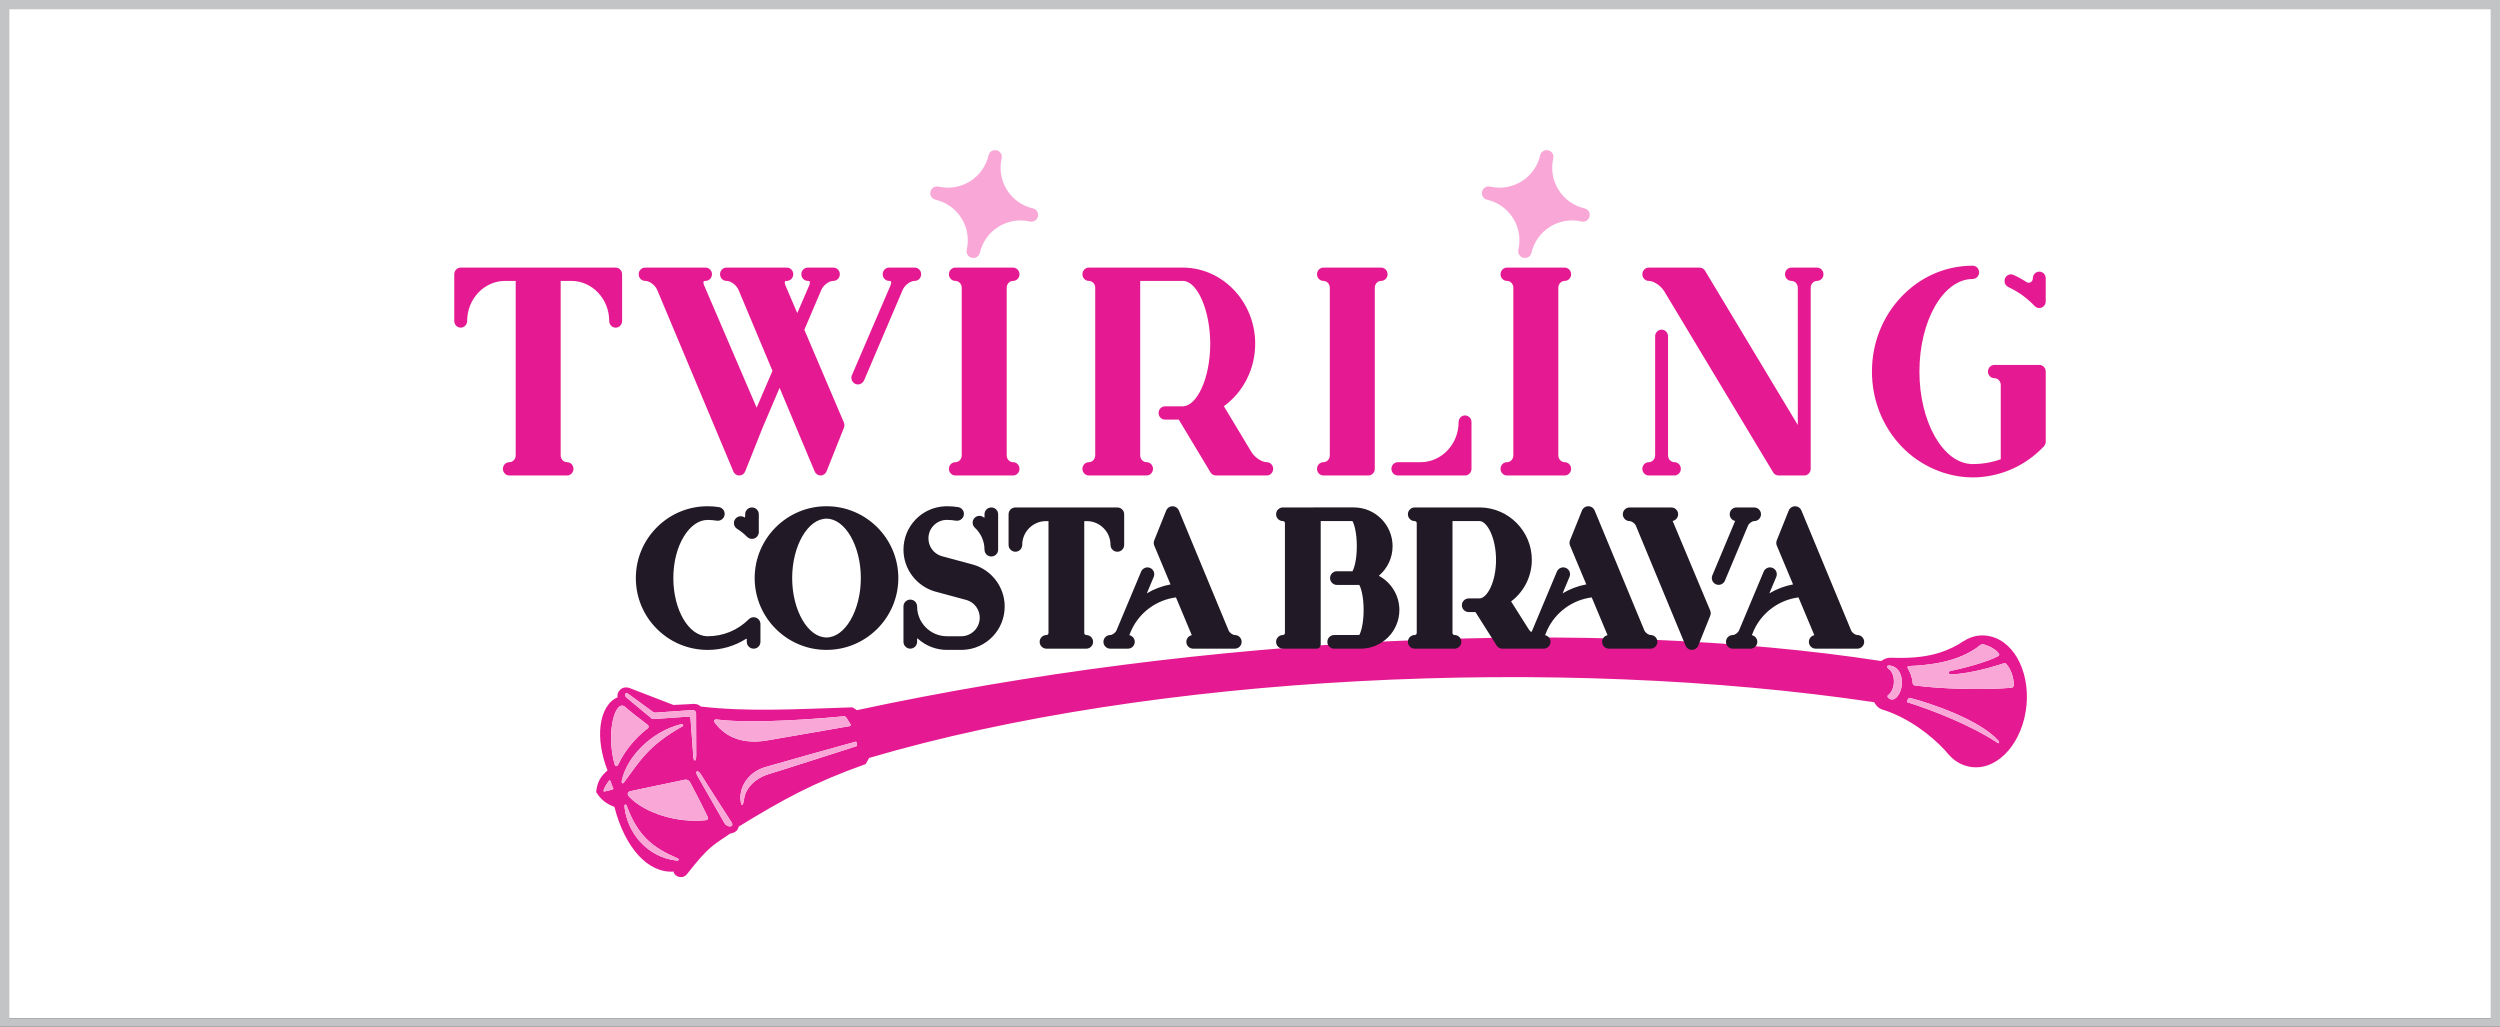 <svg xml:space="preserve" data-sanitized-enable-background="new 0 0 750 308" viewBox="0 0 750 308" height="308px" width="750px" y="0px" x="0px" xmlns:xlink="http://www.w3.org/1999/xlink" xmlns="http://www.w3.org/2000/svg" id="Capa_1" version="1.0">
<rect x="0" y="0" width="750" height="308" fill="#333333" stroke="none"/>
<g>
	<path d="M747.273,305.449H2.728V2.721h744.545V305.449z" fill="#FFFFFF"></path>
	<path d="M750,308H0V0h750V308z M747.273,2.721H2.728v302.729h744.545V2.721z" fill="#C3C4C6"></path>
	<path d="M300.498,47.511c-1.555,6.735,2.639,13.45,9.375,15.005c1.087,0.25,1.765,1.336,1.513,2.422
		c-0.252,1.087-1.332,1.761-2.418,1.51c-6.736-1.555-13.449,2.641-15.004,9.378c-0.25,1.085-1.336,1.763-2.423,1.513
		c-1.087-0.251-1.772-1.338-1.521-2.426c1.556-6.735-2.639-13.448-9.375-15.004c-1.086-0.25-1.762-1.33-1.512-2.417
		c0.251-1.087,1.336-1.765,2.423-1.515c6.735,1.557,13.449-2.64,15.003-9.375c0.251-1.088,1.336-1.765,2.423-1.514
		C300.071,45.338,300.748,46.424,300.498,47.511z M465.982,47.511c-1.555,6.735,2.64,13.45,9.377,15.005
		c1.086,0.25,1.763,1.336,1.512,2.422c-0.25,1.087-1.331,1.761-2.418,1.51c-6.736-1.555-13.447,2.641-15.003,9.378
		c-0.251,1.085-1.336,1.763-2.423,1.513c-1.088-0.251-1.771-1.338-1.521-2.426c1.557-6.735-2.64-13.448-9.374-15.004
		c-1.087-0.25-1.764-1.33-1.513-2.417s1.336-1.765,2.422-1.515c6.737,1.557,13.45-2.64,15.004-9.375
		c0.251-1.088,1.336-1.765,2.421-1.514C465.555,45.338,466.234,46.424,465.982,47.511z" fill="#F8A7D7"></path>
	<path d="M170.109,142.646h-17.307c-1.065,0-1.934-0.896-1.934-1.996c0-1.1,0.868-1.996,1.934-1.996
		c1.052,0,1.907-0.918,1.907-2.047V84.271h-3.171c-6.282,0-11.392,5.396-11.392,12.029c0,1.1-0.868,1.996-1.935,1.996
		c-1.067,0-1.934-0.896-1.934-1.996V82.275c0-1.102,0.867-1.997,1.934-1.997h46.487c1.067,0,1.935,0.896,1.935,1.997v14.025
		c0,1.102-0.868,1.998-1.935,1.998s-1.934-0.896-1.934-1.998c0-6.632-5.11-12.029-11.392-12.029h-3.171v52.335
		c0,1.129,0.855,2.047,1.906,2.047c1.065,0,1.935,0.896,1.935,1.996C172.043,141.75,171.174,142.646,170.109,142.646z
		 M253.179,128.314l-5.221,13.11c-0.309,0.746-1.007,1.221-1.784,1.221c-0.774,0-1.472-0.475-1.777-1.209l-10.52-25.088
		l-5.099,11.964c-0.001,0.002-0.002,0.006-0.003,0.007l-5.217,13.105c-0.002,0.006-0.005,0.012-0.007,0.018
		c-0.074,0.176-0.171,0.341-0.291,0.487c-0.097,0.122-0.205,0.216-0.301,0.292c-0.034,0.031-0.066,0.061-0.104,0.085
		c-0.131,0.089-0.267,0.159-0.42,0.216c-0.036,0.016-0.074,0.033-0.107,0.042c-0.172,0.054-0.363,0.083-0.553,0.083
		c-0.161,0-0.328-0.025-0.511-0.078c-0.042-0.012-0.074-0.021-0.106-0.033c-0.062-0.018-0.115-0.037-0.168-0.061
		c-0.072-0.033-0.142-0.074-0.212-0.121c-0.021-0.011-0.063-0.037-0.082-0.05c-0.146-0.104-0.271-0.219-0.382-0.351
		c-0.013-0.017-0.047-0.062-0.059-0.08c-0.083-0.111-0.155-0.229-0.212-0.349l-22.845-54.453c-0.595-1.493-2.305-2.801-3.66-2.801
		c-1.067,0-1.936-0.896-1.936-1.996c0-1.104,0.869-1.997,1.936-1.997h18.117c1.067,0,1.934,0.894,1.934,1.997
		c0,1.1-0.867,1.996-1.934,1.996c-0.219,0-0.48,0.043-0.558,0.165c-0.075,0.118-0.136,0.487,0.114,1.118l15.781,36.75l4.748-11.054
		l-10.144-24.19c-0.601-1.488-2.305-2.789-3.655-2.789c-1.067,0-1.933-0.898-1.933-1.998c0-1.102,0.866-1.995,1.933-1.995h18.106
		c1.067,0,1.934,0.894,1.934,1.997c0,1.1-0.867,1.996-1.934,1.996c-0.219,0-0.48,0.043-0.557,0.165
		c-0.076,0.118-0.137,0.487,0.113,1.118l3.573,8.385l3.591-8.358c0.002-0.007,0.006-0.015,0.009-0.024
		c0.25-0.631,0.189-1.002,0.114-1.12c-0.078-0.122-0.338-0.165-0.557-0.165c-1.067,0-1.934-0.896-1.934-1.996
		c0-1.104,0.867-1.997,1.934-1.997h7.681c1.067,0,1.936,0.894,1.936,1.997c0,1.1-0.869,1.996-1.936,1.996
		c-1.354,0-3.066,1.31-3.661,2.803l-5.051,11.854l11.879,27.872C253.374,127.292,253.372,127.827,253.179,128.314z M259.229,114.1
		c-0.321,0.739-1.061,1.235-1.849,1.235c-0.262,0-0.516-0.051-0.759-0.159c-0.969-0.427-1.487-1.603-1.056-2.596l11.621-27.043
		c0.21-0.541,0.204-0.949,0.108-1.101c-0.078-0.122-0.339-0.165-0.558-0.165c-1.066,0-1.935-0.898-1.935-1.998
		c0-1.102,0.869-1.995,1.935-1.995h7.682c1.066,0,1.934,0.894,1.934,1.995s-0.867,1.998-1.933,1.998
		c-1.354,0-3.066,1.31-3.661,2.803L259.229,114.1z M303.916,142.646H286.61c-1.066,0-1.935-0.894-1.935-1.996
		c0-1.1,0.869-1.996,1.935-1.996c1.051,0,1.907-0.918,1.907-2.045v-50.29c0-1.129-0.855-2.047-1.907-2.047
		c-1.066,0-1.935-0.896-1.935-1.996c0-1.102,0.869-1.997,1.935-1.997h17.306c1.066,0,1.935,0.896,1.935,1.997
		c0,1.1-0.869,1.996-1.935,1.996c-1.051,0-1.907,0.918-1.907,2.047v50.29c0,1.127,0.855,2.045,1.907,2.045
		c1.066,0,1.935,0.896,1.935,1.996C305.851,141.752,304.982,142.646,303.916,142.646z M380.017,142.647h-3.84
		c-0.014,0-0.029-0.002-0.044-0.002H364.79c-0.676,0-1.29-0.352-1.645-0.941l-9.505-15.814h-4.129c-1.066,0-1.934-0.896-1.934-1.996
		c0-1.102,0.868-1.997,1.934-1.997h5.154c0.017,0,0.034-0.002,0.051-0.002h0.177c0.03,0,0.06,0.002,0.087-0.002
		c1.964-0.103,3.956-2.048,5.478-5.346c0.005-0.015,0.012-0.028,0.02-0.042c0.002-0.004,0.004-0.01,0.008-0.014
		c1.663-3.609,2.579-8.368,2.579-13.407c0-9.795-3.76-18.584-8.047-18.809l0,0c-0.012-0.002-0.023-0.002-0.034-0.004
		c-0.036-0.002-0.059,0-0.082,0h0h-0.053H342.06v52.335c0,1.127,0.854,2.045,1.905,2.045c1.067,0,1.936,0.898,1.936,1.998
		c0,1.101-0.869,1.996-1.936,1.996H326.66c-1.066,0-1.934-0.896-1.934-1.996c0-1.1,0.868-1.998,1.934-1.998
		c1.051,0,1.907-0.918,1.907-2.045v-50.29c0-1.129-0.855-2.045-1.907-2.045c-1.066,0-1.934-0.898-1.934-1.998
		c0-1.102,0.868-1.995,1.934-1.995h13.434c0.012-0.002,0.023-0.002,0.033-0.002h14.726c0.087,0,0.171,0.004,0.255,0.007
		c0.001,0,0.005,0,0.005,0c11.836,0.156,21.444,10.384,21.444,22.799c0,7.542-3.5,14.508-9.397,18.775l8.338,13.868
		c1.026,1.576,3.101,2.93,4.52,2.93c0.505,0,0.983,0.2,1.346,0.562c0.379,0.38,0.587,0.891,0.587,1.434
		C381.953,141.752,381.084,142.647,380.017,142.647z M410.5,142.646h-13.463c-1.067,0-1.935-0.894-1.935-1.994
		c0-1.102,0.868-1.998,1.935-1.998c1.05,0,1.905-0.917,1.905-2.045v-50.29c0-1.129-0.855-2.047-1.905-2.047
		c-1.067,0-1.935-0.896-1.935-1.996c0-1.102,0.868-1.997,1.935-1.997h17.304c1.067,0,1.935,0.896,1.935,1.997
		c0,1.1-0.868,1.996-1.935,1.996c-1.05,0-1.905,0.918-1.905,2.047v54.333C412.436,141.752,411.567,142.646,410.5,142.646z
		 M439.517,142.646H419.36c-1.067,0-1.934-0.894-1.934-1.994c0-1.102,0.867-1.998,1.934-1.998h6.83
		c6.281,0,11.393-5.396,11.393-12.029c0-1.102,0.868-1.996,1.934-1.996s1.933,0.895,1.933,1.996v14.027
		C441.45,141.752,440.583,142.646,439.517,142.646z M469.401,142.646h-17.306c-1.066,0-1.934-0.894-1.934-1.996
		c0-1.1,0.867-1.996,1.934-1.996c1.051,0,1.906-0.918,1.906-2.045v-50.29c0-1.129-0.855-2.047-1.906-2.047
		c-1.066,0-1.934-0.896-1.934-1.996c0-1.102,0.867-1.997,1.934-1.997h17.306c1.067,0,1.935,0.896,1.935,1.997
		c0,1.1-0.867,1.996-1.935,1.996c-1.05,0-1.905,0.918-1.905,2.047v50.29c0,1.127,0.855,2.045,1.905,2.045
		c1.067,0,1.935,0.896,1.935,1.996C471.335,141.752,470.468,142.646,469.401,142.646z M502.32,142.646h-7.682
		c-1.067,0-1.935-0.894-1.935-1.994c0-1.102,0.867-1.998,1.935-1.998c1.051,0,1.906-0.917,1.906-2.045v-35.724
		c0-1.1,0.868-1.996,1.934-1.996c1.066,0,1.936,0.896,1.936,1.996v35.724c0,1.127,0.855,2.045,1.904,2.045
		c1.067,0,1.936,0.896,1.936,1.998C504.253,141.752,503.385,142.646,502.32,142.646z M541.274,142.647h-7.693
		c-0.675,0-1.289-0.352-1.644-0.943l-32.66-54.315c-0.002-0.006-0.005-0.012-0.01-0.018c-0.992-1.65-3.156-3.098-4.629-3.098
		c-1.067,0-1.935-0.896-1.935-1.998c0-1.1,0.867-1.995,1.935-1.995h3.799c0.015-0.002,0.027-0.002,0.043-0.002h11.388
		c0.672,0,1.288,0.353,1.644,0.942l27.828,46.279V86.387c0-0.024-0.002-0.051-0.002-0.068c0-1.131-0.855-2.047-1.908-2.047
		c-1.066,0-1.934-0.898-1.934-1.998c0-1.102,0.867-1.995,1.934-1.995h7.682c1.065,0,1.934,0.894,1.934,1.995
		c0,1.1-0.866,1.998-1.932,1.998c-1.039,0-1.893,0.905-1.904,2.023v54.356C543.208,141.753,542.341,142.647,541.274,142.647z
		 M591.796,143.218c-7.85,0-15.822-3.469-21.373-9.318c-5.699-5.993-8.838-13.965-8.838-22.438c0-8.477,3.141-16.448,8.838-22.442
		c5.678-5.982,13.243-9.289,21.307-9.312c0.016-0.002,0.039-0.002,0.064-0.002c1.066,0,1.936,0.896,1.936,1.996
		c0,1.082-0.84,1.967-1.883,1.994c-0.018,0.002-0.035,0.002-0.056,0.002l-0.063,0.002c-8.766,0.061-15.9,12.516-15.9,27.763
		c0,15.084,7.059,27.535,15.736,27.754l0.256,0.002c2.885,0,5.711-0.486,8.408-1.442v-22.286c-0.006-1.119-0.861-2.031-1.906-2.031
		c-1.064,0-1.932-0.895-1.932-1.996s0.867-1.995,1.932-1.995h13.467c1.062,0,1.93,0.894,1.932,1.995v21.044
		c0,0.062-0.004,0.118-0.01,0.177c-0.008,0.085-0.014,0.139-0.021,0.192c-0.076,0.396-0.254,0.748-0.522,1.03
		c-0.683,0.72-1.425,1.427-2.2,2.098l-0.062,0.057c-0.129,0.113-0.266,0.225-0.402,0.334l-0.363,0.297
		c-0.158,0.129-0.316,0.262-0.479,0.387c-0.039,0.03-0.082,0.062-0.125,0.094l-0.068,0.052
		C604.349,141.126,598.124,143.218,591.796,143.218z M602.501,86.109c-0.676-0.309-1.148-1.009-1.148-1.818
		c0-1.096,0.865-1.988,1.926-1.988c0.268,0,0.521,0.056,0.75,0.156c1.414,0.642,2.732,1.375,3.927,2.166
		c0.204,0.135,0.423,0.203,0.661,0.203c0.684,0,1.238-0.604,1.238-1.344c0-1.1,0.867-1.996,1.934-1.996s1.932,0.896,1.932,1.996
		v6.934c0,0.804-0.461,1.527-1.179,1.84c-0.239,0.105-0.493,0.158-0.753,0.158c-0.518,0-1.02-0.219-1.381-0.599
		c-1.395-1.468-2.926-2.759-4.549-3.837C604.826,87.299,603.699,86.674,602.501,86.109z" fill="#E51A92"></path>
	<path d="M562.255,210.662c-94.729-14.074-216.305-8.355-301.517,16.719l-1.032,1.838
		c-15.87,5.66-24.815,10.631-38.122,18.779c-0.141,1.273-1.417,1.922-2.553,2.08c-5.374,3.742-6.227,3.625-13.01,12.26
		c-0.479,0.553-1.084,0.795-1.695,0.795c-0.136,0-0.272-0.01-0.405-0.031c-0.926-0.143-1.735-0.801-1.845-1.631
		c-7.652,0.543-14.615-7.137-17.755-19.406c-2.375-0.934-3.982-2.029-5.486-4.473c0.397-3.123,1.284-4.576,3.429-6.469
		c-1.952-4.988-2.557-9.688-2.083-13.49c0.519-4.182,2.341-7.275,5.108-8.453c-0.423-1.422,1.213-3.748,3.792-2.691l12.964,4.998
		l5.194-0.262c0.969-0.145,2.224-0.096,2.955,0.738c14.222,1.613,27.834,0.812,45.542,0.236l1.342,0.846
		c104.217-22.338,221.289-27.969,307.301-14.734c0.867-0.691,1.881-1.041,3.021-0.996c10.352,0.424,15.777-1.551,20.023-3.945
		c1.432-0.807,4.604-3.639,9.68-2.467c7.705,1.781,12.33,11.898,10.613,22.5c-1.771,10.91-9.529,18.305-17.229,16.527
		c-4.196-0.969-5.949-3.711-7.064-4.918c-3.779-4.074-10.561-9.621-18.795-12.178C563.624,212.523,562.822,211.746,562.255,210.662z
		 M230.324,222.098l24.618-4.268c0.238-0.043,0.349-0.314,0.215-0.527l-1.249-2.008c-0.172-0.277-0.477-0.434-0.787-0.404
		c-3.661,0.357-26.355,2.477-38.033,0.965c-0.83-0.105-1.088,0.367-0.566,1.053C216.721,219.797,221.194,223.699,230.324,222.098z
		 M256.725,222.496c-5.539,1.51-21.827,6.084-27.096,7.615c-5.376,1.564-8.214,6.459-7.356,10.711
		c0.289,1.428,0.768,0.35,0.938-1.027c0.44-3.596,3.68-6.445,7.37-7.557c4.423-1.33,20.897-6.629,26.394-8.395
		C257.247,223.799,257.042,222.436,256.725,222.496z M219.444,246.67c0,0-7.94-12.287-9.068-14.201
		c-0.898-1.518-1.936-1.381-1.252,0.1l8.235,14.406C218.158,248.34,220.458,248.26,219.444,246.67z M212.314,245.117
		c-1.696-3.619-4.229-8.436-5.305-10.463c-0.28-0.525-0.968-0.863-1.529-0.746l-16.3,3.428c-0.948,0.201-1.134,0.949-0.429,1.688
		c4.642,4.857,14.309,7.979,23.082,7.027C212.314,246.002,212.528,245.572,212.314,245.117z M203.378,257.549
		c-7.698-3.293-12.061-6.824-15.417-15.939c-0.141-0.381-0.7-0.318-0.623,0.395c0.857,7.957,6.873,15.119,15.541,16.158
		C203.815,258.271,203.738,257.703,203.378,257.549z M183.969,236.443c-0.366-0.758-0.602-1.361-0.802-2.059
		c-0.083-0.293-0.286-0.352-0.469-0.129c-0.561,0.678-1.383,1.992-1.626,2.844c-0.066,0.232,0.085,0.391,0.326,0.346
		c0.721-0.139,1.821-0.447,2.438-0.639C183.987,236.764,184.041,236.594,183.969,236.443z M185.562,229.193
		c2.462-5.359,6.725-9.156,8.748-10.682c0.387-0.293,0.368-0.771-0.044-1.078c-2.228-1.68-5.758-4.453-6.655-5.295
		c-2.824-2.65-5.905,6.789-3.312,16.879C184.566,230.053,185.133,230.125,185.562,229.193z M187.966,209.279l7.482,6.225
		c0.172,0.143,0.395,0.223,0.627,0.209l0.028-0.002l10.335-0.721c0.592-0.037,0.671,0.043,0.724,0.678
		c0.036,0.436,0.855,11.648,0.855,11.648c0.037,0.861,0.877,1.619,0.855-0.801c-0.035-3.895-0.048-12.615-0.048-12.615
		c-0.063-0.516-0.531-0.912-1.039-0.881l-11.244,0.775c-0.211,0.016-0.425-0.049-0.604-0.18l-7.625-5.572
		C187.652,207.562,187.123,208.566,187.966,209.279z M187.091,234.846c4.945-6.555,7.142-11.021,17.736-17.01
		c0.334-0.193,0.002-0.705-0.455-0.59c-9.449,2.363-16.538,10.33-17.848,17.053C186.393,234.971,186.855,235.158,187.091,234.846z
		 M570.455,206.066c0.531-3.287-0.785-5.797-3.09-6.33c-0.416-0.094-1.176-0.188-1.246,0.23c-0.027,0.168,0.1,0.387,0.393,0.594
		c2.301,1.66,2.178,6.293-0.111,8.027c-0.463,0.348,0.227,1.084,0.857,1.23C568.865,210.189,570.165,207.852,570.455,206.066z
		 M604.142,205.352c-0.041-1.857-0.73-4.242-1.894-5.709c-0.397-0.502-0.543-0.828-1.212-0.613
		c-2.592,0.824-9.305,2.971-15.518,3.297c-1.063,0.053-1.291-0.865-0.258-1.076c5.291-1.094,11.473-2.934,14.146-4.41
		c0.553-0.305,0.432-0.539,0.141-0.91c-0.279-0.359-1.425-1.711-4.389-2.596c-0.373-0.109-0.766-0.045-1.057,0.189
		c-6.695,5.379-15.951,6.01-21.428,6.305c-0.391,0.02-0.539,0.322-0.33,0.676c0.701,1.18,1.36,2.789,1.461,4.461
		c0.02,0.326,0.242,0.607,0.559,0.652c8.23,1.168,21.502,1.381,29.105,0.711C603.947,206.283,604.152,205.84,604.142,205.352z
		 M599.456,222.137c-5.755-6.254-19.823-11.02-26.483-12.766c-0.492-0.133-1.074,1.201-0.754,1.305
		c7.17,2.232,19.109,6.865,27.133,12.229C599.664,223.113,599.986,222.709,599.456,222.137z" fill="#E51A92"></path>
	<path d="M214.522,216.908c-0.522-0.686-0.264-1.158,0.566-1.053c11.678,1.512,34.373-0.607,38.033-0.965
		c0.31-0.029,0.614,0.127,0.787,0.404l1.249,2.008c0.133,0.213,0.023,0.484-0.215,0.527l-24.618,4.268
		C221.194,223.699,216.721,219.797,214.522,216.908z M256.976,223.844c-5.497,1.766-21.971,7.064-26.394,8.395
		c-3.69,1.111-6.93,3.961-7.37,7.557c-0.17,1.377-0.649,2.455-0.938,1.027c-0.858-4.252,1.98-9.146,7.356-10.711
		c5.269-1.531,21.557-6.105,27.096-7.615C257.042,222.436,257.247,223.799,256.976,223.844z M217.358,246.975l-8.235-14.406
		c-0.683-1.48,0.354-1.617,1.252-0.1c1.128,1.914,9.068,14.201,9.068,14.201C220.458,248.26,218.158,248.34,217.358,246.975z
		 M211.833,246.051c-8.773,0.951-18.44-2.17-23.082-7.027c-0.705-0.738-0.519-1.486,0.429-1.688l16.3-3.428
		c0.561-0.117,1.249,0.221,1.529,0.746c1.077,2.027,3.609,6.844,5.305,10.463C212.528,245.572,212.314,246.002,211.833,246.051z
		 M202.879,258.162c-8.668-1.039-14.684-8.201-15.541-16.158c-0.078-0.713,0.481-0.775,0.623-0.395
		c3.356,9.115,7.719,12.646,15.417,15.939C203.738,257.703,203.815,258.271,202.879,258.162z M183.835,236.807
		c-0.617,0.191-1.717,0.5-2.438,0.639c-0.24,0.045-0.392-0.113-0.326-0.346c0.243-0.852,1.066-2.166,1.626-2.844
		c0.183-0.223,0.385-0.164,0.469,0.129c0.2,0.697,0.436,1.301,0.802,2.059C184.041,236.594,183.987,236.764,183.835,236.807z
		 M184.299,229.018c-2.594-10.09,0.487-19.529,3.312-16.879c0.897,0.842,4.428,3.615,6.655,5.295
		c0.412,0.307,0.431,0.785,0.044,1.078c-2.023,1.525-6.286,5.322-8.748,10.682C185.133,230.125,184.566,230.053,184.299,229.018z
		 M188.312,208.043l7.625,5.572c0.179,0.131,0.393,0.195,0.604,0.18l11.244-0.775c0.508-0.031,0.976,0.365,1.039,0.881
		c0,0,0.013,8.721,0.048,12.615c0.021,2.42-0.818,1.662-0.855,0.801c0,0-0.819-11.213-0.855-11.648
		c-0.053-0.635-0.132-0.715-0.724-0.678l-10.335,0.721l-0.028,0.002c-0.232,0.014-0.455-0.066-0.627-0.209l-7.482-6.225
		C187.123,208.566,187.652,207.562,188.312,208.043z M186.525,234.299c1.31-6.723,8.399-14.689,17.848-17.053
		c0.457-0.115,0.789,0.396,0.455,0.59c-10.595,5.988-12.792,10.455-17.736,17.01C186.855,235.158,186.393,234.971,186.525,234.299z
		 M567.257,209.818c-0.631-0.146-1.32-0.883-0.857-1.23c2.289-1.734,2.412-6.367,0.111-8.027c-0.293-0.207-0.42-0.426-0.393-0.594
		c0.07-0.418,0.83-0.324,1.246-0.23c2.305,0.533,3.621,3.043,3.09,6.33C570.165,207.852,568.865,210.189,567.257,209.818z
		 M603.47,206.328c-7.604,0.67-20.875,0.457-29.105-0.711c-0.316-0.045-0.539-0.326-0.559-0.652
		c-0.101-1.672-0.76-3.281-1.461-4.461c-0.209-0.354-0.061-0.656,0.33-0.676c5.477-0.295,14.732-0.926,21.428-6.305
		c0.291-0.234,0.684-0.299,1.057-0.189c2.964,0.885,4.109,2.236,4.389,2.596c0.291,0.371,0.412,0.605-0.141,0.91
		c-2.674,1.477-8.855,3.316-14.146,4.41c-1.033,0.211-0.806,1.129,0.258,1.076c6.213-0.326,12.926-2.473,15.518-3.297
		c0.669-0.215,0.814,0.111,1.212,0.613c1.163,1.467,1.853,3.852,1.894,5.709C604.152,205.84,603.947,206.283,603.47,206.328z
		 M599.351,222.904c-8.023-5.363-19.963-9.996-27.133-12.229c-0.32-0.104,0.262-1.438,0.754-1.305
		c6.66,1.746,20.729,6.512,26.483,12.766C599.986,222.709,599.664,223.113,599.351,222.904z" fill="#F8A7D7"></path>
	<path d="M211.929,194.969c-0.007,0-0.015,0-0.022,0c-5.609-0.1-10.88-2.34-14.843-6.307
		c-4.07-4.067-6.312-9.478-6.312-15.235c0-5.756,2.241-11.166,6.313-15.235c4.05-4.056,9.434-6.3,15.163-6.319
		c0.024-0.002,0.048-0.002,0.072-0.002c1.141,0,2.282,0.088,3.393,0.267c0.012,0.002,0.025,0.004,0.036,0.006
		c0.969,0.186,1.672,1.033,1.672,2.019c0,1.134-0.924,2.058-2.06,2.058c-0.08,0-0.207,0-0.362-0.026
		c-0.893-0.141-1.79-0.211-2.668-0.217c-0.02,0-0.039,0-0.059,0c-2.616,0.019-5.129,1.765-7.069,4.917
		c-2.053,3.339-3.183,7.79-3.183,12.536c0,9.484,4.556,17.312,10.156,17.446h0.145c4.664,0,9.045-1.812,12.339-5.105
		c0.388-0.389,0.902-0.6,1.447-0.6c0.275,0,0.542,0.053,0.796,0.162c0.026,0.008,0.056,0.023,0.083,0.037
		c0.101,0.047,0.188,0.098,0.271,0.152c0.025,0.018,0.054,0.039,0.08,0.061c0.065,0.049,0.137,0.107,0.213,0.182
		c0.057,0.055,0.1,0.107,0.141,0.16c0.041,0.047,0.078,0.096,0.113,0.146c0.004,0.006,0.009,0.014,0.013,0.02
		c0.035,0.055,0.067,0.111,0.095,0.168c0.031,0.051,0.063,0.117,0.091,0.184c0.019,0.047,0.038,0.102,0.054,0.162
		c0.027,0.08,0.045,0.148,0.06,0.219c0.006,0.035,0.013,0.076,0.019,0.117c0.009,0.066,0.02,0.162,0.02,0.277v5.336
		c0,1.129-0.918,2.047-2.046,2.047s-2.047-0.918-2.047-2.047v-0.797c0-0.102-0.135-0.172-0.216-0.117
		c-3.418,2.178-7.369,3.33-11.432,3.33h-0.46C211.932,194.969,211.93,194.969,211.929,194.969z M225.594,161.667
		c-0.546,0-1.06-0.214-1.446-0.602c-0.924-0.922-1.938-1.734-3.013-2.412c-0.017-0.012-0.033-0.022-0.047-0.033
		c-0.02-0.014-0.041-0.029-0.062-0.047c-0.037-0.025-0.072-0.054-0.108-0.084c-0.045-0.038-0.082-0.072-0.115-0.104
		c-0.022-0.018-0.045-0.041-0.064-0.061l0,0c-0.045-0.047-0.085-0.097-0.125-0.148c-0.03-0.039-0.058-0.074-0.083-0.113
		c-0.054-0.078-0.103-0.166-0.15-0.262c-0.008-0.018-0.018-0.035-0.025-0.055l0,0c-0.118-0.265-0.18-0.545-0.18-0.832
		c0-1.129,0.919-2.047,2.048-2.047c0.355,0,0.706,0.095,1.02,0.276c0.026,0.013,0.052,0.028,0.076,0.042h0.001
		c0.036,0.025,0.058,0.028,0.085,0.028c0.078,0,0.141-0.065,0.141-0.141v-0.792c0-1.129,0.918-2.047,2.047-2.047
		c1.13,0,2.048,0.918,2.048,2.047v5.338c0,0.829-0.496,1.571-1.264,1.889C226.131,161.612,225.867,161.667,225.594,161.667z
		 M247.95,194.969c-11.882,0-21.549-9.668-21.549-21.548c0-11.885,9.667-21.551,21.549-21.551c11.881,0,21.548,9.666,21.548,21.551
		C269.498,185.301,259.831,194.969,247.95,194.969z M247.95,155.597c-5.583,0-10.301,8.161-10.301,17.82
		c0,9.662,4.717,17.823,10.301,17.823c5.584,0,10.3-8.161,10.3-17.823C258.25,163.758,253.534,155.597,247.95,155.597z
		 M288.368,194.969c-0.022,0-0.046,0-0.07,0h-4.216c-3.197,0-6.272-1.176-8.667-3.311c-0.046-0.035-0.102-0.078-0.161-0.131
		c-0.044-0.043-0.117-0.008-0.119,0.047v0.969c0,1.129-0.917,2.049-2.046,2.049s-2.047-0.92-2.047-2.049v-10.616
		c0-1.129,0.918-2.047,2.047-2.047s2.046,0.918,2.046,2.047c0,4.931,4.015,8.946,8.948,8.946h4.287c3.061,0,5.551-2.49,5.551-5.553
		c0-2.435-1.555-4.558-3.87-5.292l-9.576-2.583c-5.564-1.618-9.433-6.769-9.433-12.534c0-7.024,5.488-12.739,12.502-13.027
		c0.021,0,0.042-0.003,0.062-0.003c0.071-0.002,0.138-0.004,0.203-0.004l0.12-0.003c0.051-0.002,0.103-0.004,0.154-0.004
		c1.135,0,2.274,0.088,3.383,0.267c0.013,0.002,0.026,0.004,0.037,0.006c0.969,0.186,1.672,1.033,1.672,2.019
		c0,1.134-0.924,2.058-2.06,2.058c-0.082,0-0.209,0-0.362-0.026c-0.949-0.15-1.824-0.223-2.677-0.227l-0.132,0.004
		c-0.069,0.002-0.134,0.002-0.201,0.006c-2.913,0.158-5.212,2.592-5.212,5.541c0,2.436,1.554,4.562,3.868,5.293l9.575,2.585
		c5.564,1.612,9.435,6.763,9.435,12.534c0,7.058-5.523,12.782-12.573,13.03l-0.034,0.002
		C288.641,194.967,288.503,194.969,288.368,194.969z M297.397,166.949c-1.128,0-2.047-0.919-2.047-2.05
		c0-2.494-1.053-4.894-2.889-6.582c-0.841-0.779-0.892-2.074-0.13-2.902c0.385-0.419,0.935-0.662,1.505-0.662
		c0.515,0,1.006,0.193,1.385,0.54c0.003,0.004,0.006,0.004,0.007,0.007c0.056,0.047,0.121,0.004,0.121-0.049v-0.969
		c0-1.129,0.918-2.047,2.047-2.047c1.13,0,2.048,0.918,2.048,2.047v10.617C299.445,166.03,298.527,166.949,297.397,166.949z
		 M325.88,194.602h-11.936c-1.129,0-2.047-0.916-2.047-2.049c0-1.129,0.918-2.047,2.047-2.047c0.331,0,0.602-0.27,0.602-0.602
		V156.33h-0.737c-3.939,0-7.143,3.204-7.143,7.144c0,1.129-0.918,2.047-2.047,2.047c-1.129,0-2.047-0.918-2.047-2.047v-9.191
		c0-1.129,0.918-2.047,2.047-2.047h30.585c1.128,0,2.047,0.918,2.049,2.047v9.191c0,1.129-0.92,2.047-2.047,2.047
		c-1.132,0-2.049-0.918-2.049-2.047c0-3.939-3.204-7.144-7.143-7.144h-0.737v33.574c0,0.332,0.27,0.602,0.602,0.602
		c1.13,0,2.048,0.918,2.048,2.047C327.929,193.686,327.01,194.602,325.88,194.602z M335.727,194.604
		c-0.011,0-0.023-0.002-0.034-0.002h-2.614c-1.129,0-2.046-0.916-2.046-2.049c0-1.129,0.917-2.047,2.046-2.047
		c0.583,0,1.547-0.621,1.87-1.391l7.393-17.641c0.321-0.765,1.062-1.257,1.89-1.257c0.272,0,0.538,0.055,0.79,0.158
		c1.041,0.438,1.535,1.641,1.098,2.68l-2.074,4.952c2.182-1.308,4.597-2.224,7.111-2.683l-4.883-11.654
		c-0.209-0.506-0.208-1.08,0.003-1.58l3.592-8.959c0.004-0.01,0.009-0.023,0.015-0.032c0.325-0.747,1.062-1.229,1.876-1.229
		c0.815,0,1.551,0.482,1.878,1.229l0.041,0.093l14.894,35.929c0.322,0.764,1.286,1.385,1.869,1.385c0.547,0,1.063,0.213,1.449,0.602
		c0.387,0.389,0.6,0.902,0.598,1.449c0,1.129-0.918,2.045-2.047,2.045h-12.496c-1.129,0-2.047-0.916-2.047-2.049
		c0-0.984,0.703-1.814,1.637-2.004l-4.746-11.327c-5.778,0.742-10.828,4.402-13.323,9.714l-0.676,1.613
		c0.933,0.191,1.636,1.02,1.636,2.004c0,1.133-0.918,2.049-2.047,2.049h-2.615C335.75,194.602,335.738,194.604,335.727,194.604z
		 M408.209,194.602L408.209,194.602h-7.954c-1.128,0-2.047-0.918-2.047-2.049c0-1.129,0.918-2.047,2.047-2.047h7.526
		c0.454-0.754,1.306-3.25,1.306-7.515c0-4.266-0.853-6.764-1.306-7.516h-1.533c-0.055,0.001-0.095,0.001-0.143,0h-5.033
		c-1.129,0-2.048-0.919-2.048-2.047c0-1.133,0.918-2.051,2.048-2.051h4.667c0.454-0.752,1.306-3.249,1.306-7.513
		c0-4.272-0.854-6.78-1.309-7.537h-9.525v37.043c0,0.682-0.552,1.23-1.232,1.23h-10.104c-1.128,0-2.045-0.916-2.045-2.049
		c0-1.129,0.917-2.047,2.045-2.047c0.333,0,0.603-0.27,0.603-0.602v-32.974c0-0.332-0.27-0.601-0.603-0.601
		c-1.128,0-2.045-0.919-2.045-2.048s0.917-2.047,2.045-2.047h9.242c0.016,0,0.031-0.002,0.045-0.002h12.004
		c6.401,0,11.61,5.219,11.61,11.632c0,3.464-1.538,6.69-4.128,8.874c3.723,1.986,6.169,5.922,6.169,10.252
		C419.819,189.393,414.61,194.602,408.209,194.602z M497.218,192.557c0,1.129-0.918,2.045-2.047,2.045h-12.496
		c-1.128,0-2.047-0.916-2.047-2.049c0-0.984,0.705-1.814,1.637-2.004l-4.746-11.327c-5.777,0.742-10.827,4.402-13.322,9.714
		l-0.678,1.613c0.934,0.191,1.637,1.02,1.637,2.004c0,1.133-0.918,2.049-2.047,2.049h-1.859c-0.012,0-0.022,0.002-0.032,0.002
		h-10.504c-0.707,0-1.354-0.359-1.731-0.955l-6.344-10.026h-2.028c-1.129,0-2.047-0.918-2.047-2.047s0.918-2.048,2.047-2.048h3.1
		c0.018,0,0.037,0,0.055,0h0.131c0.005-0.002,0.019,0,0.027-0.002c1.064-0.052,2.248-1.21,3.166-3.095
		c0.009-0.021,0.019-0.041,0.029-0.062c1.093-2.26,1.691-5.251,1.691-8.431c0-3.059-0.609-6.112-1.674-8.376
		c-0.928-1.971-2.121-3.179-3.196-3.23c-0.009,0-0.017-0.002-0.026-0.002c0,0,0,0-0.002,0h-0.061h-8.101v33.574
		c0,0.332,0.271,0.602,0.603,0.602c1.128,0,2.046,0.918,2.046,2.047c0,1.133-0.918,2.049-2.046,2.049h-11.937
		c-1.13,0-2.047-0.916-2.047-2.049c0-1.129,0.917-2.047,2.047-2.047c0.332,0,0.602-0.27,0.602-0.602v-32.974
		c0-0.332-0.27-0.601-0.602-0.601c-1.13,0-2.047-0.919-2.047-2.048s0.917-2.047,2.047-2.047h9.253c0.013,0,0.024,0,0.035,0h10.157
		c0.063,0,0.128,0.002,0.189,0.006c0.005,0,0.013,0,0.017,0c8.533,0.105,15.477,7.146,15.477,15.697
		c0,4.951-2.303,9.541-6.218,12.498l5.358,8.466c0.182,0.264,0.418,0.508,0.676,0.727c0.133-0.16,0.244-0.332,0.322-0.514
		l7.391-17.641c0.321-0.765,1.062-1.257,1.891-1.257c0.271,0,0.537,0.055,0.789,0.158c1.041,0.438,1.534,1.641,1.098,2.68
		l-2.076,4.952c2.184-1.308,4.599-2.224,7.112-2.683l-4.882-11.654c-0.209-0.506-0.209-1.08,0.002-1.58l3.594-8.959
		c0.004-0.01,0.01-0.023,0.014-0.032c0.326-0.747,1.062-1.229,1.875-1.229c0.816,0,1.554,0.482,1.879,1.229l0.041,0.093
		l14.895,35.929c0.321,0.764,1.286,1.385,1.867,1.385c0.547,0,1.062,0.213,1.449,0.602
		C497.008,191.496,497.22,192.01,497.218,192.557z M507.574,194.969c-0.814,0-1.551-0.482-1.877-1.23l-0.039-0.092l-14.895-35.929
		c-0.002-0.004-0.004-0.008-0.006-0.013c-0.332-0.763-1.286-1.375-1.865-1.375c-1.128,0-2.047-0.919-2.047-2.048
		s0.919-2.047,2.047-2.047h12.496c1.129,0,2.049,0.918,2.049,2.047c0,0.988-0.703,1.816-1.639,2.006l11.264,26.878
		c0.209,0.505,0.207,1.079-0.004,1.58l-3.594,8.959c-0.004,0.014-0.009,0.021-0.016,0.035
		C509.125,194.486,508.388,194.969,507.574,194.969z M515.589,175.456c-0.27,0-0.534-0.052-0.785-0.157
		c-0.509-0.212-0.902-0.608-1.107-1.113c-0.207-0.507-0.205-1.065,0.006-1.569l6.844-16.328c-0.934-0.189-1.637-1.018-1.637-2.006
		c0-1.129,0.917-2.047,2.047-2.047h5.298c1.127,0,2.045,0.916,2.049,2.045c0,1.131-0.92,2.05-2.049,2.05
		c-0.58,0-1.539,0.616-1.867,1.384c0,0.004-0.002,0.006-0.002,0.01l-6.908,16.477C517.16,174.965,516.418,175.456,515.589,175.456z
		 M522.49,194.604c-0.012,0-0.022-0.002-0.035-0.002h-2.613c-1.13,0-2.047-0.916-2.047-2.049c0-1.129,0.917-2.047,2.047-2.047
		c0.585,0,1.548-0.621,1.871-1.391l7.394-17.641c0.319-0.765,1.06-1.257,1.888-1.257c0.271,0,0.538,0.055,0.789,0.158
		c1.041,0.438,1.535,1.641,1.1,2.68l-2.076,4.952c2.184-1.308,4.598-2.224,7.112-2.683l-4.884-11.654
		c-0.209-0.506-0.209-1.08,0.002-1.58l3.596-8.959c0.004-0.01,0.009-0.023,0.012-0.032c0.327-0.747,1.064-1.229,1.879-1.229
		c0.812,0,1.551,0.482,1.875,1.229l0.042,0.093l14.893,35.929c0.323,0.764,1.288,1.385,1.87,1.385c0.546,0,1.061,0.213,1.447,0.602
		c0.389,0.389,0.599,0.902,0.599,1.449c0,1.129-0.918,2.045-2.046,2.045h-12.497c-1.127,0-2.046-0.916-2.046-2.049
		c0-0.984,0.701-1.814,1.635-2.004l-4.746-11.327c-5.775,0.742-10.826,4.402-13.322,9.714l-0.676,1.613
		c0.932,0.191,1.637,1.02,1.637,2.004c0,1.133-0.918,2.049-2.048,2.049h-2.614C522.513,194.602,522.502,194.604,522.49,194.604z" fill="#211925"></path>
	<rect height="218.098" width="477.442" fill="none" y="45.035" x="136.278"></rect>
</g>
</svg>
